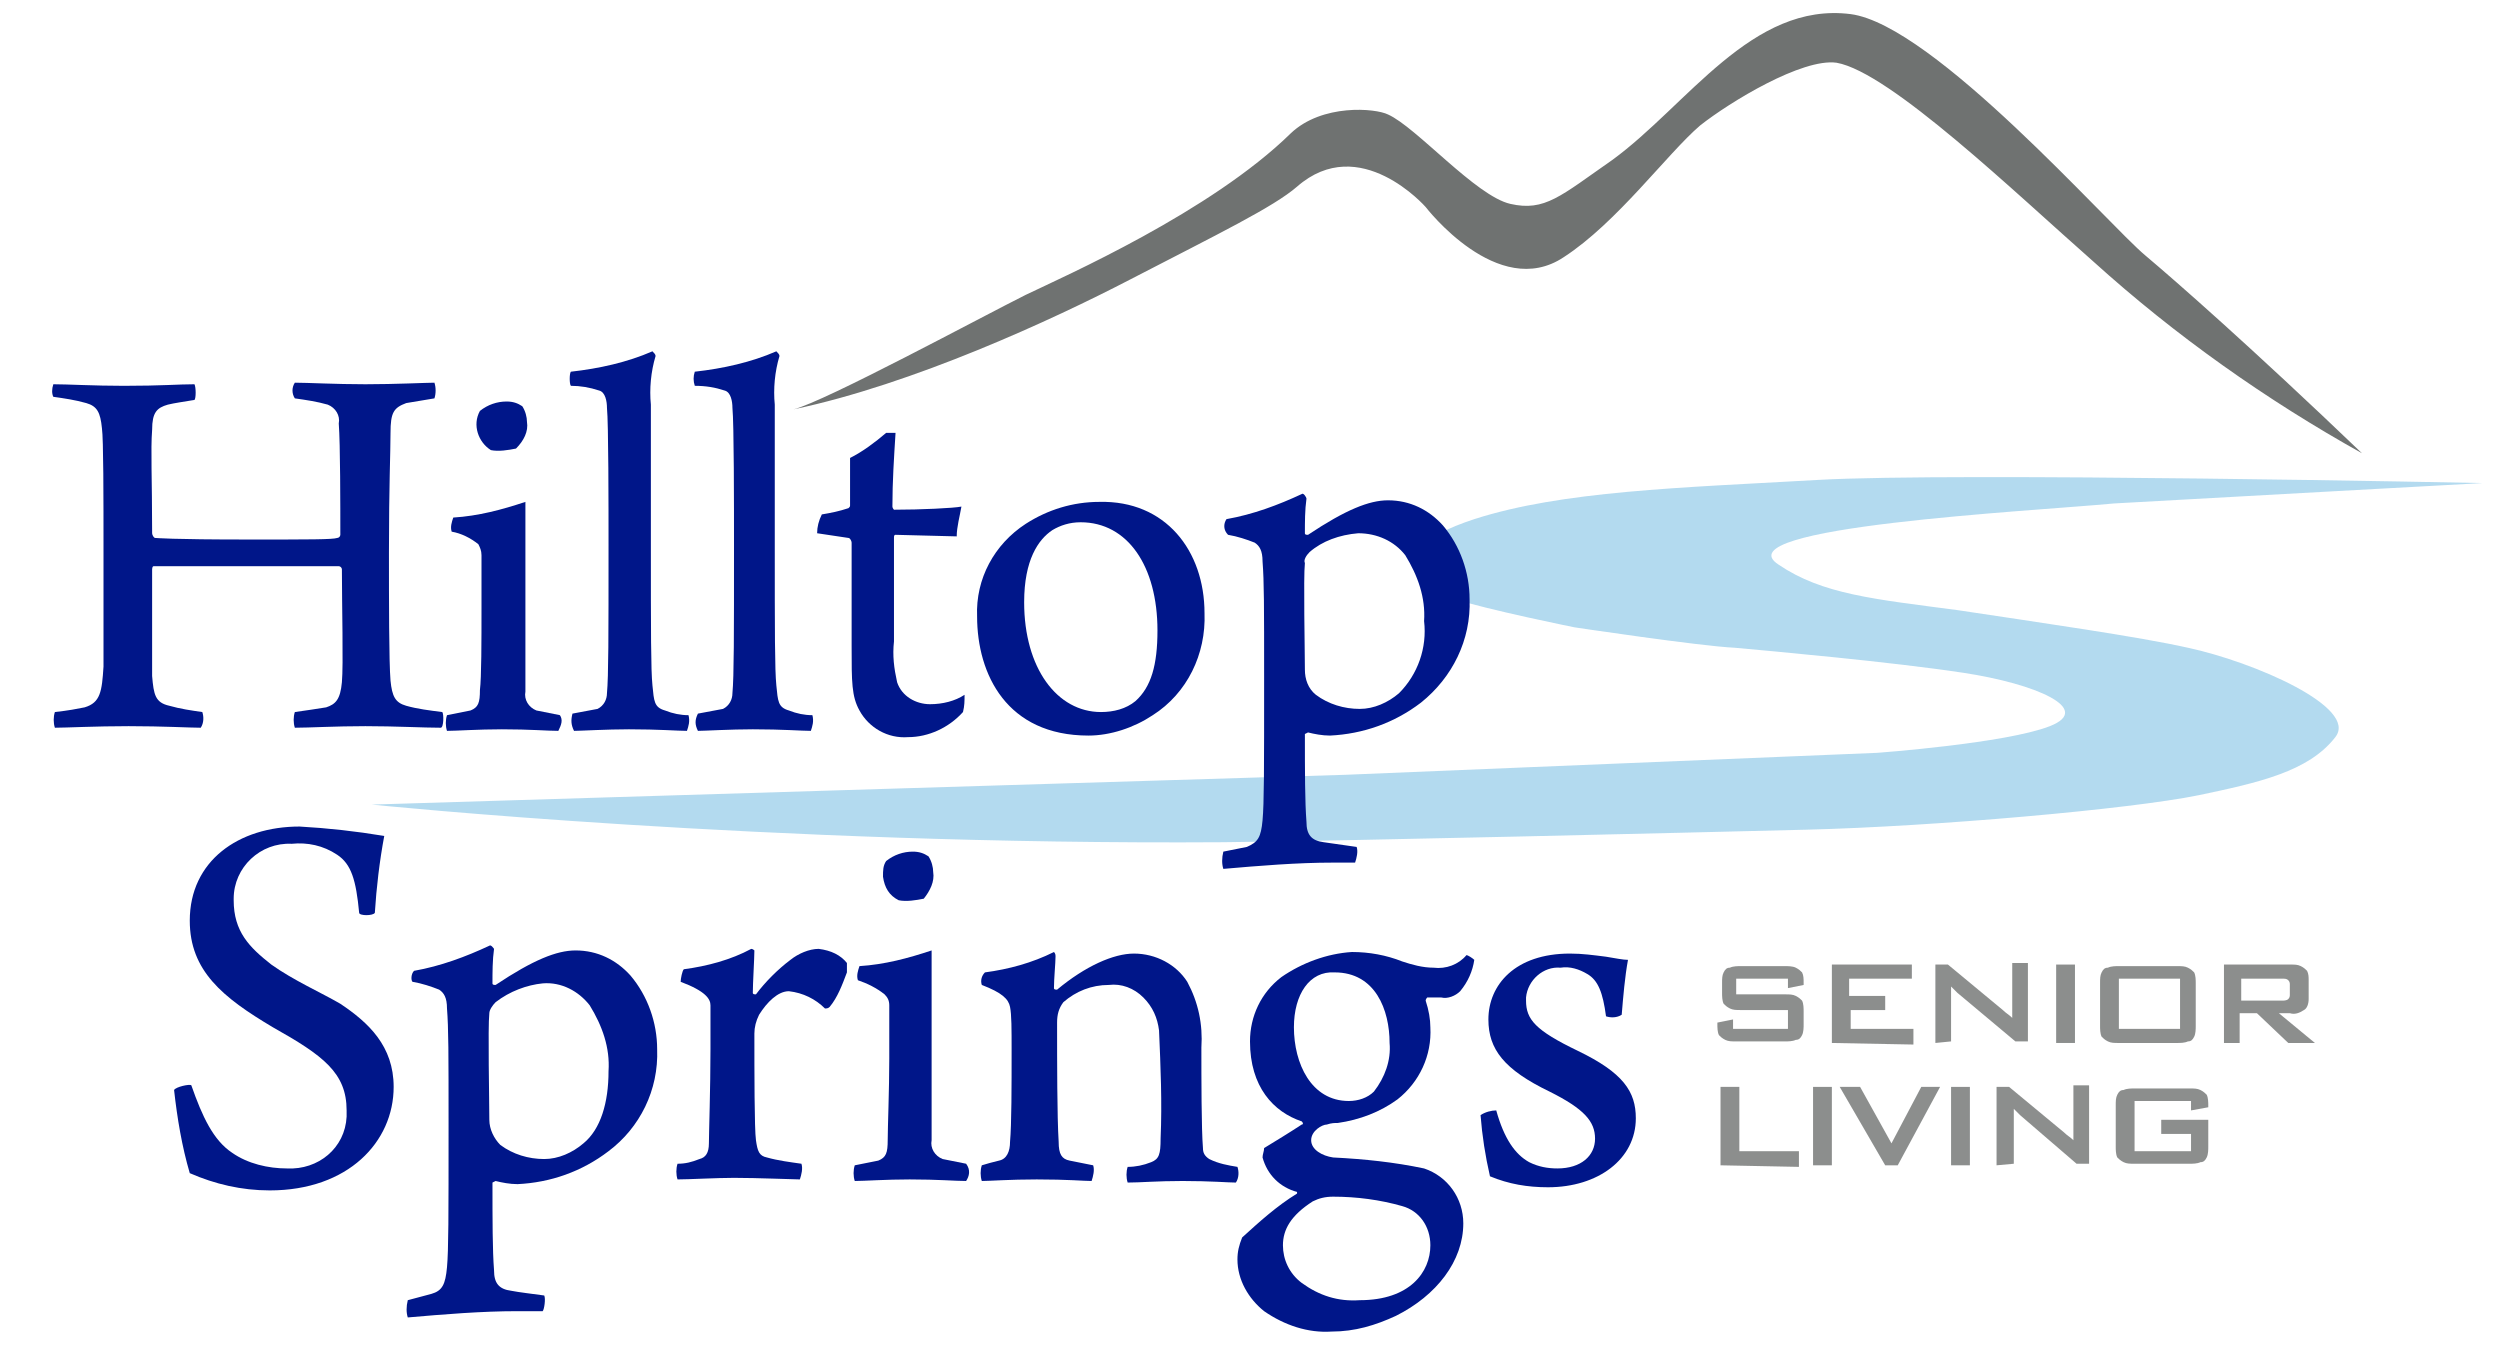 <?xml version="1.0" encoding="utf-8"?>
<!-- Generator: Adobe Illustrator 27.0.1, SVG Export Plug-In . SVG Version: 6.00 Build 0)  -->
<svg version="1.1" id="b7b823f1-92d0-4de8-bde7-85802959ebdb"
	 xmlns="http://www.w3.org/2000/svg" xmlns:xlink="http://www.w3.org/1999/xlink" x="0px" y="0px" viewBox="0 0 159.4 86.3"
	 style="enable-background:new 0 0 159.4 86.3;" xml:space="preserve">
<style type="text/css">
	.st0{opacity:0.3;}
	.st1{clip-path:url(#SVGID_00000159461054873673780150000007069189853979649948_);}
	.st2{clip-path:url(#SVGID_00000007393785263914142140000016341914430005303428_);}
	.st3{fill:#0082CA;}
	.st4{opacity:0.8;}
	.st5{clip-path:url(#SVGID_00000054249828758576066620000009293994910466032267_);}
	.st6{fill:#6F7271;}
	.st7{fill:#001689;}
</style>
<g>
	<g class="st0">
		<g>
			<g>
				<defs>
					<rect id="SVGID_1_" x="22.6" y="29.5" width="136.6" height="25.3"/>
				</defs>
				<clipPath id="SVGID_00000170994430626001545620000015164218208462566587_">
					<use xlink:href="#SVGID_1_"  style="overflow:visible;"/>
				</clipPath>
				<g style="clip-path:url(#SVGID_00000170994430626001545620000015164218208462566587_);">
					<g>
						<g>
							<defs>
								<rect id="SVGID_00000122679374864758923410000015633365149898813613_" x="22.6" y="29.5" width="136.6" height="25.3"/>
							</defs>
							<clipPath id="SVGID_00000065060256279343425600000008304975889399975821_">
								<use xlink:href="#SVGID_00000122679374864758923410000015633365149898813613_"  style="overflow:visible;"/>
							</clipPath>
							<g style="clip-path:url(#SVGID_00000065060256279343425600000008304975889399975821_);">
								<path class="st3" d="M158.3,30.8c0,0-33.6-0.7-42.4-0.2S99.6,31.3,94,33.1c-7,2.3-2.5,4.7-1.6,5c2.5,0.8,8,1.9,8,1.9
									s8,1.2,10.2,1.3c2.2,0.2,10,0.9,14.6,1.6c4.6,0.7,8.3,2.3,5.5,3.4c-2.8,1.1-11,1.7-11,1.7l-33.9,1.4l-62.1,1.9
									c0,0,25.2,2.6,54.3,2.4c8.7-0.1,29.1-0.6,37.2-0.8s20.6-1.3,25-2.2c3.8-0.8,7-1.5,8.7-3.7c1.5-1.9-5.2-4.8-9.4-5.7
									c-3.1-0.7-9.4-1.6-14.7-2.4c-5.3-0.7-8.6-1-11.4-2.9c-3.7-2.4,16.1-3.4,21.4-3.9C140.1,31.8,158.3,30.8,158.3,30.8"/>
							</g>
						</g>
					</g>
				</g>
			</g>
		</g>
	</g>
	<g class="st4">
		<g>
			<g>
				<defs>
					<rect id="SVGID_00000171700995060260398040000002938094154000615080_" x="95.7" y="55.5" width="70" height="23"/>
				</defs>
				<clipPath id="SVGID_00000065042894586043867820000014958748109906008511_">
					<use xlink:href="#SVGID_00000171700995060260398040000002938094154000615080_"  style="overflow:visible;"/>
				</clipPath>
				<g style="clip-path:url(#SVGID_00000065042894586043867820000014958748109906008511_);">
					<path class="st6" d="M114,62.4h-3.3v1h3.1c0.3,0,0.5,0,0.7,0.1s0.3,0.2,0.4,0.3c0.1,0.2,0.1,0.5,0.1,0.7v0.8
						c0,0.2,0,0.5-0.1,0.7s-0.2,0.3-0.4,0.3c-0.2,0.1-0.5,0.1-0.7,0.1h-3.1c-0.3,0-0.5,0-0.7-0.1s-0.3-0.2-0.4-0.3
						c-0.1-0.2-0.1-0.5-0.1-0.7v-0.1l1-0.2v0.6h3.5v-1.2h-3c-0.3,0-0.5,0-0.7-0.1s-0.3-0.2-0.4-0.3c-0.1-0.2-0.1-0.5-0.1-0.7v-0.6
						c0-0.3,0-0.5,0.1-0.7s0.2-0.3,0.4-0.3c0.2-0.1,0.5-0.1,0.7-0.1h2.8c0.2,0,0.5,0,0.7,0.1s0.3,0.2,0.4,0.3
						c0.1,0.2,0.1,0.4,0.1,0.7v0.1l-1,0.2V62.4z"/>
					<path class="st6" d="M116.8,66.5v-5h5.1v0.9h-4v1.1h2.3v0.9H118v1.2h4v1L116.8,66.5L116.8,66.5z"/>
					<path class="st6" d="M123.4,66.5v-5h0.8l3.5,2.9c0.2,0.2,0.4,0.3,0.6,0.5c0-0.5,0-0.8,0-0.9v-2.6h1v5h-0.8l-3.7-3.1
						c-0.1-0.1-0.3-0.3-0.4-0.4c0,0.2,0,0.3,0,0.5c0,0.1,0,0.2,0,0.3v2.7L123.4,66.5L123.4,66.5z"/>
					<path class="st6" d="M131.1,66.5v-5h1.2v5H131.1z"/>
					<path class="st6" d="M133.9,62.7c0-0.3,0-0.5,0.1-0.7s0.2-0.3,0.4-0.3c0.2-0.1,0.5-0.1,0.7-0.1h3.7c0.3,0,0.5,0,0.7,0.1
						s0.3,0.2,0.4,0.3c0.1,0.2,0.1,0.5,0.1,0.7v2.7c0,0.2,0,0.5-0.1,0.7s-0.2,0.3-0.4,0.3c-0.2,0.1-0.5,0.1-0.7,0.1h-3.7
						c-0.3,0-0.5,0-0.7-0.1s-0.3-0.2-0.4-0.3c-0.1-0.2-0.1-0.5-0.1-0.7V62.7z M135.1,65.6h3.9v-3.2h-3.9V65.6z"/>
					<path class="st6" d="M141.8,66.5v-5h4.3c0.2,0,0.4,0,0.6,0.1c0.2,0.1,0.3,0.2,0.4,0.3c0.1,0.2,0.1,0.4,0.1,0.6v1.2
						c0,0.3-0.1,0.6-0.3,0.7c-0.3,0.2-0.6,0.3-0.9,0.2h-0.7l2.3,1.9h-1.7l-2-1.9h-1.1v1.9L141.8,66.5z M145.5,62.4h-2.6v1.4h2.6
						c0.1,0,0.3,0,0.4-0.1c0.1-0.1,0.1-0.2,0.1-0.3v-0.6c0-0.1,0-0.2-0.1-0.3C145.8,62.4,145.7,62.4,145.5,62.4z"/>
					<path class="st6" d="M109.7,74.3v-5h1.2v4.1h3.8v1L109.7,74.3L109.7,74.3z"/>
					<path class="st6" d="M115.6,74.3v-5h1.2v5H115.6z"/>
					<path class="st6" d="M120.2,74.3l-2.9-5h1.3l2,3.6l1.9-3.6h1.2l-2.7,5H120.2z"/>
					<path class="st6" d="M124.4,74.3v-5h1.2v5H124.4z"/>
					<path class="st6" d="M127.3,74.3v-5h0.8l3.5,2.9c0.2,0.2,0.4,0.3,0.6,0.5c0-0.5,0-0.8,0-0.9v-2.6h1v5h-0.8l-3.6-3.1
						c-0.1-0.1-0.3-0.3-0.4-0.4c0,0.2,0,0.4,0,0.5s0,0.2,0,0.3v2.7L127.3,74.3L127.3,74.3z"/>
					<path class="st6" d="M139.7,70.2h-3.6v3.2h3.6v-1.1h-1.9v-0.9h3v1.7c0,0.2,0,0.5-0.1,0.7s-0.2,0.3-0.4,0.3
						c-0.2,0.1-0.5,0.1-0.7,0.1h-3.5c-0.3,0-0.5,0-0.7-0.1s-0.3-0.2-0.4-0.3c-0.1-0.2-0.1-0.5-0.1-0.7v-2.6c0-0.3,0-0.5,0.1-0.7
						s0.2-0.3,0.4-0.3c0.2-0.1,0.5-0.1,0.7-0.1h3.5c0.3,0,0.5,0,0.7,0.1s0.3,0.2,0.4,0.3c0.1,0.2,0.1,0.5,0.1,0.7v0.1l-1.1,0.2V70.2
						z"/>
				</g>
			</g>
		</g>
	</g>
</g>
<path class="st7" d="M14.8,73.5c1,0.7,2.3,1,3.5,1c2,0.1,3.7-1.3,3.8-3.3c0-0.1,0-0.3,0-0.4c0-2.4-1.5-3.5-4.7-5.3
	c-3.2-1.9-5.3-3.6-5.3-6.8c0-3.8,3.1-6,7-6c1.8,0.1,3.6,0.3,5.4,0.6c-0.3,1.6-0.5,3.3-0.6,4.9c-0.1,0.2-1,0.2-1,0
	c-0.2-2.1-0.5-3.1-1.4-3.7c-0.9-0.6-1.9-0.8-2.9-0.7c-2-0.1-3.7,1.5-3.7,3.5v0.1c0,2,1,3,2.4,4.1c1.4,1,3.2,1.8,4.4,2.5
	c1.8,1.2,3.4,2.7,3.4,5.3c0,3.5-2.9,6.6-7.9,6.6c-1.8,0-3.5-0.4-5.1-1.1c-0.5-1.7-0.8-3.5-1-5.3c0.1-0.2,1-0.4,1.1-0.3
	C12.9,71.2,13.6,72.7,14.8,73.5z"/>
<path class="st7" d="M26.4,61.9c1.7-0.3,3.3-0.9,4.8-1.6c0.1-0.1,0.3,0.2,0.3,0.2c-0.1,0.7-0.1,1.5-0.1,2.2c0,0.1,0.1,0.1,0.2,0.1
	c2.4-1.6,3.9-2.2,5.1-2.2c1.4,0,2.6,0.6,3.5,1.6c1.1,1.3,1.7,3,1.7,4.7c0.1,2.6-1.1,5-3.1,6.5c-1.7,1.3-3.7,2-5.8,2.1
	c-0.5,0-1-0.1-1.4-0.2l-0.2,0.1c0,2.4,0,4.3,0.1,5.6c0,0.8,0.3,1.2,1.1,1.3c0.5,0.1,1.4,0.2,2.1,0.3c0.1,0.2,0,0.9-0.1,1H33
	c-2.3,0-4.7,0.2-7,0.4c-0.1-0.3-0.1-0.7,0-1.1l1.5-0.4c0.7-0.2,0.9-0.6,1-1.7s0.1-3.2,0.1-9c0-4.7,0-6.2-0.1-7.5
	c0-0.7-0.2-1-0.5-1.2c-0.5-0.2-1.1-0.4-1.7-0.5C26.2,62.5,26.2,62.1,26.4,61.9z M31.6,63.9c-0.2,0.2-0.4,0.5-0.4,0.7
	c-0.1,0.9,0,5.6,0,6.8c0,0.6,0.3,1.2,0.7,1.6c0.8,0.6,1.8,0.9,2.8,0.9c0.9,0,1.8-0.4,2.5-1c1.1-0.9,1.6-2.6,1.6-4.6
	c0.1-1.5-0.4-2.9-1.2-4.2c-0.7-0.9-1.8-1.5-3-1.4C33.6,62.8,32.5,63.2,31.6,63.9L31.6,63.9z"/>
<path class="st7" d="M54,61.4c0,0.2,0,0.4,0,0.6c-0.3,0.8-0.6,1.6-1.1,2.2c-0.1,0.1-0.2,0.1-0.3,0.1c-0.6-0.6-1.4-1-2.3-1.1
	c-0.7,0-1.4,0.7-1.9,1.5c-0.2,0.4-0.3,0.8-0.3,1.2c0,2.4,0,6.1,0.1,6.8s0.2,1,0.7,1.1c0.7,0.2,1.5,0.3,2.2,0.4c0.1,0.3,0,0.7-0.1,1
	c-0.4,0-2.7-0.1-4.2-0.1c-1.1,0-2.9,0.1-3.6,0.1c-0.1-0.3-0.1-0.7,0-1c0.5,0,0.9-0.1,1.4-0.3c0.4-0.1,0.6-0.4,0.6-1s0.1-3.5,0.1-6
	c0-1.3,0-2.4,0-2.8s-0.3-0.9-1.9-1.5c0-0.2,0.1-0.7,0.2-0.8c1.5-0.2,3-0.6,4.3-1.3c0.1,0,0.2,0.1,0.2,0.1c0,0.5-0.1,2.1-0.1,2.7
	c0,0.1,0.1,0.1,0.2,0.1c0.6-0.8,1.4-1.6,2.2-2.2c0.5-0.4,1.2-0.7,1.8-0.7C53,60.6,53.6,60.9,54,61.4z"/>
<path class="st7" d="M61.6,75.3c-0.7,0-1.8-0.1-3.6-0.1c-1.5,0-2.9,0.1-3.5,0.1c-0.1-0.3-0.1-0.7,0-1c0.5-0.1,1-0.2,1.5-0.3
	c0.5-0.2,0.6-0.5,0.6-1.3s0.1-3.2,0.1-5.2c0-1.4,0-2.7,0-3.4c0-0.3-0.1-0.5-0.3-0.7c-0.5-0.4-1.1-0.7-1.7-0.9
	c-0.1-0.3,0-0.6,0.1-0.9c1.6-0.1,3.1-0.5,4.6-1c0,1.6,0,4.1,0,6.2c0,1.9,0,4.3,0,5.9c-0.1,0.5,0.2,1,0.7,1.2c0.5,0.1,1,0.2,1.5,0.3
	C61.9,74.6,61.8,75,61.6,75.3z M58.9,57.3c-0.5,0.1-1.1,0.2-1.6,0.1c-0.6-0.3-0.9-0.8-1-1.5c0-0.4,0-0.7,0.2-1
	c0.5-0.4,1.1-0.6,1.7-0.6c0.4,0,0.7,0.1,1,0.3c0.2,0.3,0.3,0.7,0.3,1C59.6,56.2,59.3,56.8,58.9,57.3L58.9,57.3z"/>
<path class="st7" d="M63.7,74c0.5-0.1,0.7-0.6,0.7-1.2c0.1-1.1,0.1-3.6,0.1-5.8c0-1.4,0-2.3-0.1-2.8s-0.5-0.9-1.8-1.4
	c-0.1-0.3,0-0.6,0.2-0.8c1.5-0.2,3-0.6,4.4-1.3c0.1,0.1,0.1,0.2,0.1,0.3c0,0.4-0.1,1.4-0.1,2c0,0.1,0.1,0.1,0.2,0.1
	c1.8-1.5,3.6-2.3,4.9-2.3c1.4,0,2.7,0.7,3.4,1.8c0.7,1.3,1,2.7,0.9,4.2c0,1.9,0,5.2,0.1,6.4c0,0.3,0.1,0.5,0.4,0.7
	c0.6,0.3,1.2,0.4,1.8,0.5c0.1,0.3,0.1,0.7-0.1,1c-0.5,0-1.6-0.1-3.4-0.1c-1.6,0-2.7,0.1-3.5,0.1c-0.1-0.3-0.1-0.7,0-1
	c0.5,0,1-0.1,1.5-0.3c0.5-0.2,0.6-0.5,0.6-1.5c0.1-2.3,0-4.6-0.1-6.9c-0.1-0.8-0.4-1.5-1-2.1s-1.4-0.9-2.2-0.8
	c-1.1,0-2.1,0.4-2.9,1.1c-0.3,0.4-0.4,0.8-0.4,1.3c0,2.5,0,6,0.1,7.6c0,0.8,0.2,1.1,0.7,1.2s1,0.2,1.5,0.3c0.1,0.3,0,0.7-0.1,1
	c-0.5,0-1.5-0.1-3.5-0.1c-1.7,0-3,0.1-3.5,0.1c-0.1-0.3-0.1-0.7,0-1C62.9,74.2,63.3,74.1,63.7,74z"/>
<path class="st7" d="M89.4,61.3c0.6,0.2,1.3,0.4,2,0.4c0.8,0.1,1.6-0.2,2.1-0.8c0.1,0,0.4,0.2,0.5,0.3c-0.1,0.7-0.4,1.4-0.9,2
	c-0.3,0.3-0.8,0.5-1.2,0.4c-0.3,0-0.6,0-0.9,0c0,0-0.1,0.1-0.1,0.2c0.2,0.6,0.3,1.2,0.3,1.7c0.1,1.8-0.7,3.5-2.1,4.6
	c-1.1,0.8-2.4,1.3-3.8,1.5c-0.2,0-0.4,0-0.7,0.1c-0.3,0-1,0.4-1,1s0.7,1,1.4,1.1c2,0.1,3.9,0.3,5.8,0.7c1.5,0.5,2.5,1.9,2.5,3.5
	c0,2.4-1.7,4.6-4.3,5.9c-1.3,0.6-2.6,1-4.1,1c-1.5,0.1-3-0.4-4.3-1.3c-1-0.8-1.7-2-1.7-3.3c0-0.5,0.1-0.9,0.3-1.4
	c1.1-1,2.2-2,3.5-2.8V76c-1.1-0.3-1.9-1.1-2.2-2.2c0-0.2,0.1-0.4,0.1-0.6c0.5-0.3,1.8-1.1,2.4-1.5c0.1,0,0.1-0.1,0-0.2l0,0
	c-1.8-0.6-3.3-2.2-3.3-5.1c0-1.6,0.7-3.1,2-4.1c1.3-0.9,2.9-1.5,4.5-1.6C87.3,60.7,88.4,60.9,89.4,61.3z M91.2,79.4
	c0-1.2-0.7-2.2-1.8-2.5c-1.4-0.4-2.9-0.6-4.4-0.6c-0.5,0-0.9,0.1-1.3,0.3c-1.4,0.9-1.9,1.8-1.9,2.8c0,0.9,0.4,1.8,1.2,2.4
	c1.1,0.8,2.3,1.2,3.7,1.1C89.9,82.9,91.2,81.1,91.2,79.4L91.2,79.4z M82.5,65.5c0,2.3,1.1,4.7,3.5,4.7c0.6,0,1.2-0.2,1.6-0.6
	c0.7-0.9,1.1-2,1-3.1c0-2.1-0.9-4.5-3.5-4.5C83.5,61.9,82.5,63.4,82.5,65.5L82.5,65.5z"/>
<path class="st7" d="M103.4,64.7c-0.3,0.2-0.7,0.2-1,0.1c-0.2-1.5-0.5-2.3-1.2-2.7c-0.5-0.3-1.1-0.5-1.7-0.4
	c-1.1-0.1-2.1,0.8-2.2,1.9c0,0.1,0,0.1,0,0.2c0,1.2,0.6,1.9,3.3,3.2c2.9,1.4,3.7,2.6,3.7,4.3c0,2.6-2.4,4.4-5.6,4.4
	c-1.3,0-2.5-0.2-3.7-0.7c-0.3-1.3-0.5-2.6-0.6-3.9c0.3-0.2,0.7-0.3,1-0.3c0.5,1.8,1.2,2.8,2.1,3.3c0.6,0.3,1.2,0.4,1.8,0.4
	c1.5,0,2.4-0.8,2.4-1.9s-0.7-1.9-2.9-3c-2.9-1.4-3.9-2.7-3.9-4.6c0-2.2,1.7-4.2,5.2-4.2c0.8,0,1.5,0.1,2.3,0.2
	c0.6,0.1,1.1,0.2,1.4,0.2C103.6,62.3,103.5,63.5,103.4,64.7z"/>
<path class="st7" d="M3.4,24.5c0.9,0,2.6,0.1,4.5,0.1c2.4,0,3.5-0.1,4.5-0.1c0.1,0.2,0.1,0.9,0,1c-0.6,0.1-1.3,0.2-1.7,0.3
	c-0.7,0.2-1,0.5-1,1.6c-0.1,1.3,0,3.1,0,6.6c0,0.1,0.1,0.3,0.2,0.3s0.9,0.1,6,0.1c3.9,0,5.3,0,5.6-0.1c0.1,0,0.2-0.1,0.2-0.2
	c0-1.8,0-5.8-0.1-7.1c0.1-0.5-0.2-1-0.7-1.2c-0.7-0.2-1.4-0.3-2.1-0.4c-0.2-0.3-0.2-0.7,0-1c0.8,0,2.6,0.1,4.5,0.1s3.9-0.1,4.4-0.1
	c0.1,0.3,0.1,0.7,0,1c-0.6,0.1-1.2,0.2-1.8,0.3c-0.8,0.3-1,0.6-1,1.9s-0.1,3.3-0.1,7.6c0,3.1,0,7,0.1,8.2c0.1,1,0.3,1.4,1,1.6
	c0.7,0.2,1.5,0.3,2.3,0.4c0.1,0.1,0.1,1-0.1,1c-1.1,0-2.9-0.1-4.8-0.1s-3.6,0.1-4.5,0.1c-0.1-0.3-0.1-0.7,0-1c0.7-0.1,1.4-0.2,2-0.3
	c0.6-0.2,0.9-0.5,1-1.6s0-4.9,0-7.2c0-0.1-0.1-0.2-0.2-0.2c-0.7,0-3.7,0-5.7,0c-2.8,0-5.7,0-6.1,0c-0.1,0-0.1,0.2-0.1,0.2
	c0,1.9,0,6,0,6.8c0.1,1.2,0.2,1.7,1.1,1.9c0.7,0.2,1.4,0.3,2.1,0.4c0.1,0.3,0.1,0.7-0.1,1c-0.7,0-2.4-0.1-4.6-0.1
	c-2.1,0-4,0.1-4.7,0.1c-0.1-0.3-0.1-0.7,0-1c0.9-0.1,1.4-0.2,1.9-0.3c1-0.3,1.1-1,1.2-2.6c0-1.2,0-4.2,0-7.3c0-3.5,0-7.2-0.1-7.9
	c-0.1-1-0.3-1.4-1-1.6s-1.4-0.3-2.1-0.4C3.3,25.1,3.3,24.8,3.4,24.5z"/>
<path class="st7" d="M35.6,46.6c-0.7,0-1.8-0.1-3.6-0.1c-1.5,0-2.9,0.1-3.5,0.1c-0.1-0.3-0.1-0.7,0-1c0.5-0.1,1-0.2,1.5-0.3
	c0.5-0.2,0.6-0.5,0.6-1.3c0.1-0.8,0.1-3.2,0.1-5.2c0-1.4,0-2.7,0-3.4c0-0.3-0.1-0.5-0.2-0.7c-0.5-0.4-1.1-0.7-1.7-0.8
	c-0.1-0.3,0-0.6,0.1-0.9c1.6-0.1,3.1-0.5,4.6-1c0,1.6,0,4.1,0,6.2c0,1.9,0,4.3,0,5.9c-0.1,0.5,0.2,1,0.7,1.2c0.5,0.1,1,0.2,1.5,0.3
	C35.9,45.9,35.8,46.2,35.6,46.6z M32.9,28.6c-0.5,0.1-1.1,0.2-1.6,0.1c-0.8-0.5-1.2-1.6-0.7-2.5c0.5-0.4,1.1-0.6,1.7-0.6
	c0.4,0,0.7,0.1,1,0.3c0.2,0.3,0.3,0.7,0.3,1C33.7,27.5,33.4,28.1,32.9,28.6L32.9,28.6z"/>
<path class="st7" d="M36.5,45.5c0.5-0.1,1.1-0.2,1.6-0.3c0.4-0.2,0.6-0.6,0.6-1c0.1-1.1,0.1-3.6,0.1-9.4c0-2.5,0-7.8-0.1-8.8
	c0-0.4-0.1-1-0.5-1.1c-0.6-0.2-1.2-0.3-1.8-0.3c-0.1-0.1-0.1-0.8,0-0.9c1.8-0.2,3.6-0.6,5.2-1.3c0.1,0.1,0.2,0.2,0.2,0.3
	c-0.3,1-0.4,2.1-0.3,3.1c0,1.8,0,5.8,0,8.9c0,5.6,0,8,0.1,9s0.1,1.4,0.8,1.6c0.5,0.2,1,0.3,1.5,0.3c0.1,0.4,0,0.7-0.1,1
	c-0.6,0-1.8-0.1-3.7-0.1c-1.4,0-3.1,0.1-3.5,0.1C36.4,46.2,36.4,45.9,36.5,45.5z"/>
<path class="st7" d="M44.5,45.5c0.5-0.1,1.1-0.2,1.6-0.3c0.4-0.2,0.6-0.6,0.6-1c0.1-1.1,0.1-3.6,0.1-9.4c0-2.5,0-7.8-0.1-8.8
	c0-0.4-0.1-1-0.5-1.1c-0.6-0.2-1.2-0.3-1.9-0.3c-0.1-0.3-0.1-0.6,0-0.9c1.8-0.2,3.6-0.6,5.2-1.3c0.1,0.1,0.2,0.2,0.2,0.3
	c-0.3,1-0.4,2.1-0.3,3.1c0,1.8,0,5.8,0,8.9c0,5.6,0,8,0.1,9s0.1,1.4,0.8,1.6c0.5,0.2,1,0.3,1.5,0.3c0.1,0.4,0,0.7-0.1,1
	c-0.6,0-1.8-0.1-3.7-0.1c-1.4,0-3.1,0.1-3.5,0.1C44.3,46.2,44.3,45.9,44.5,45.5z"/>
<path class="st7" d="M57.1,34.1c-0.1,0-0.1,0.1-0.1,0.2c0,1.7,0,4.8,0,6.6c-0.1,0.9,0,1.7,0.2,2.6c0.3,0.9,1.2,1.4,2.1,1.4
	c0.8,0,1.6-0.2,2.2-0.6c0,0.4,0,0.7-0.1,1.1c-0.9,1-2.2,1.6-3.5,1.6c-1.3,0.1-2.5-0.6-3.1-1.7c-0.5-0.9-0.5-1.8-0.5-4.1
	c0-2,0-5.2,0-6.6c0-0.1-0.1-0.3-0.2-0.3l-2-0.3c0-0.4,0.1-0.8,0.3-1.2c0.6-0.1,1.1-0.2,1.7-0.4c0.1-0.1,0.1-0.1,0.1-0.2v-3
	c0.8-0.4,1.6-1,2.3-1.6c0.2,0,0.4,0,0.6,0c-0.1,1.6-0.2,3.1-0.2,4.7c0,0.1,0.1,0.2,0.1,0.2c1.7,0,3.8-0.1,4.3-0.2
	c-0.1,0.6-0.3,1.3-0.3,1.9L57.1,34.1z"/>
<path class="st7" d="M76.8,39.1c0.1,2.6-1.1,5.1-3.3,6.5c-1.2,0.8-2.7,1.3-4.1,1.3c-5.2,0-7.1-3.9-7.1-7.6c-0.1-2.4,1.1-4.6,3.1-5.9
	c1.4-0.9,3-1.4,4.7-1.4C74.3,31.9,76.8,35.1,76.8,39.1z M67.1,33.8c-0.9,0.6-1.8,1.9-1.8,4.6c0,4.2,2.1,7,4.9,7
	c0.8,0,1.6-0.2,2.2-0.7c1-0.9,1.4-2.3,1.4-4.5c0-4.1-1.9-6.9-4.9-6.9C68.2,33.3,67.6,33.5,67.1,33.8L67.1,33.8z"/>
<path class="st7" d="M78.2,33.1c1.7-0.3,3.3-0.9,4.8-1.6c0.1-0.1,0.3,0.2,0.3,0.3c-0.1,0.7-0.1,1.5-0.1,2.2c0,0.1,0.1,0.1,0.2,0.1
	c2.4-1.6,3.9-2.2,5.1-2.2c1.4,0,2.6,0.6,3.5,1.6c1.1,1.3,1.7,3,1.7,4.7c0.1,2.6-1.1,5-3.1,6.6c-1.7,1.3-3.7,2-5.8,2.1
	c-0.5,0-1-0.1-1.4-0.2l-0.2,0.1c0,2.4,0,4.3,0.1,5.6c0,0.8,0.3,1.2,1.1,1.3c0.7,0.1,1.4,0.2,2.1,0.3c0.1,0.3,0,0.7-0.1,1H85
	c-2.3,0-4.7,0.2-7,0.4c-0.1-0.3-0.1-0.7,0-1.1l1.5-0.3c0.7-0.3,0.9-0.6,1-1.7c0.1-1.1,0.1-3.2,0.1-9c0-4.7,0-6.2-0.1-7.5
	c0-0.7-0.2-1-0.5-1.2c-0.5-0.2-1.1-0.4-1.7-0.5C78,33.8,78,33.4,78.2,33.1z M83.5,35.2c-0.2,0.2-0.4,0.5-0.3,0.7
	c-0.1,0.9,0,5.6,0,6.8c0,0.6,0.2,1.2,0.7,1.6c0.8,0.6,1.8,0.9,2.8,0.9c0.9,0,1.8-0.4,2.5-1c1.2-1.2,1.8-2.9,1.6-4.6
	c0.1-1.5-0.4-2.9-1.2-4.2c-0.7-0.9-1.8-1.4-3-1.4C85.4,34.1,84.3,34.5,83.5,35.2L83.5,35.2z"/>
<g>
	<path class="st6" d="M133.5,16.7c5.2,4.7,11,8.8,17.1,12.2c-7.1-6.8-11.9-11-13.8-12.6c-2.4-2-13.5-14.7-18.8-15.4
		c-6.3-0.8-10.4,5.8-15.2,9.3c-3.3,2.3-4.3,3.3-6.5,2.8s-6-4.9-7.8-5.7c-0.8-0.4-4.2-0.7-6.2,1.2c-5.1,5-14.4,9.1-16.9,10.3
		c-2.8,1.4-12.8,6.8-14.8,7.3c7.6-1.6,16.5-5.7,21.5-8.3c5.6-2.9,9.1-4.6,10.6-5.9c4-3.5,8.2,1.3,8.2,1.3s4.6,6,8.8,3.2
		c3.4-2.2,6.6-6.6,8.7-8.4c1.9-1.5,6.5-4.3,8.7-4C120.5,4.6,128.5,12.3,133.5,16.7"/>
</g>
</svg>

